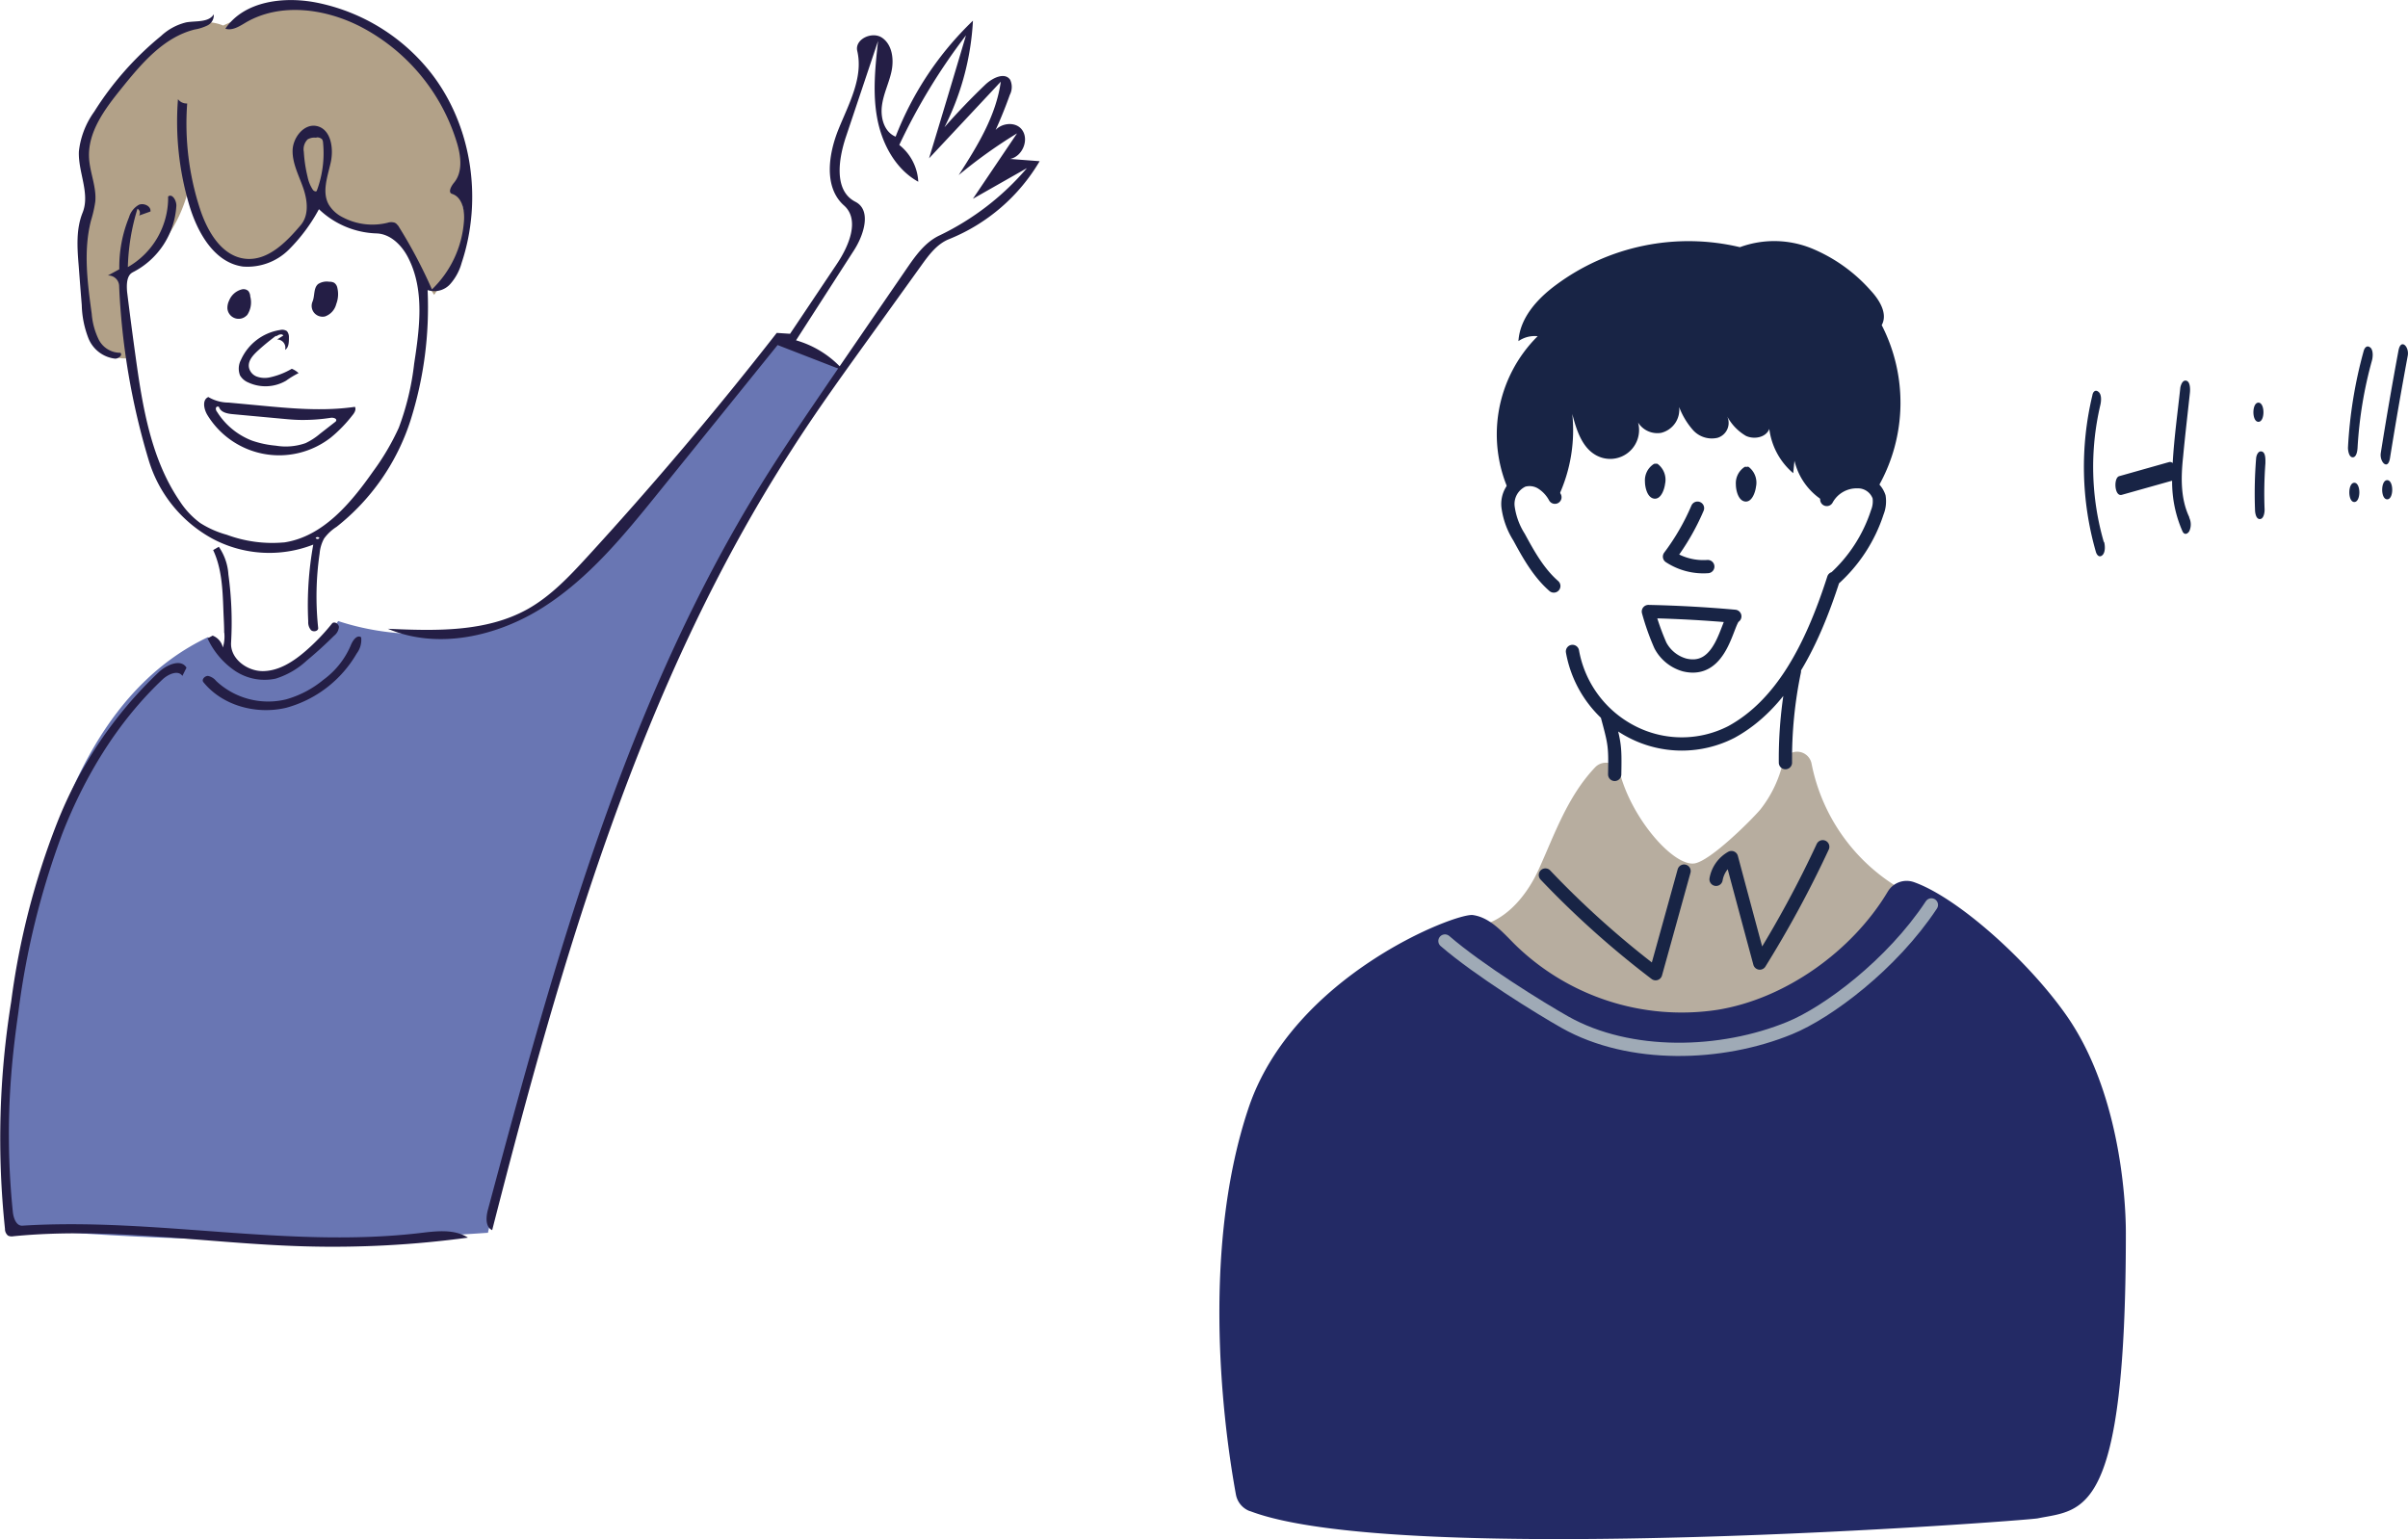 <svg xmlns="http://www.w3.org/2000/svg" viewBox="0 0 386.71 247.19"><defs><style>.cls-3{fill:#241e45}.cls-8{fill:#182445}</style></defs><g id="レイヤー_2" data-name="レイヤー 2"><g id="image"><path d="M35.85 4.1a7.3 7.3 0 00-5.53 0 18.4 18.4 0 00-4.86 2.88 38.36 38.36 0 00-8.57 8.49 18.8 18.8 0 00-3.59 11.31c.1 2.21.69 4.37.83 6.58a59.77 59.77 0 01-.47 7.43 34.15 34.15 0 001 11 10.15 10.15 0 001.92 4.17 4.26 4.26 0 004.12 1.53 69 69 0 01-1.14-12.69 23.06 23.06 0 0010.87-15.11A14.67 14.67 0 0032.9 38a8.88 8.88 0 007.5 3.87 9.77 9.77 0 006.36-3.34 28.66 28.66 0 004-6.13 12.45 12.45 0 0013.06 3.68 72.94 72.94 0 005.9 11.28c1.32-2 2-2.11 2.81-4.37s2.94-6.9 2-9.12a11.36 11.36 0 01-.53-3.82 17.38 17.38 0 01.48-4.71c1-3.67-2.75-9.29-5.08-12.3C62 3.34 49.82-2.52 35.85 4.1z" fill="#b2a188"/><path d="M33.43 102.32c2.28 3.78 5.45 6.67 9.83 6.13s8.71-5.29 11.05-8.7c10.71 3.53 24 2.73 33.4-3.42 6.19-4 10.73-10.39 15.49-16 7.53-8.91 14.73-17.19 22.26-26.11 3.14 2.43 6.11 2.46 9.45 5.2-29.09 40.8-45.86 91.02-56.55 138.58a479.65 479.65 0 01-77.49-.87 175.84 175.84 0 014.82-52.43c4.21-17.32 11.81-34.85 27.74-42.38z" fill="#6976b3"/><path class="cls-3" d="M124.88 55.42L105.8 79.05c-5.5 6.81-11.13 13.74-18.51 18.45s-16.93 6.9-25 3.49c7.66.34 15.77.57 22.46-3.17 3.7-2.08 6.66-5.22 9.53-8.35q15.94-17.39 30.46-36l2.14.14 7.53-11.24c1.92-2.87 3.72-7.08 1.13-9.37-3.27-2.91-2.52-8.21-.87-12.27s4-8.29 3-12.55c-.44-1.89 2.4-3.21 4-2.11s1.9 3.39 1.52 5.29-1.31 3.64-1.56 5.64.4 4.21 2.2 4.95a51.61 51.61 0 0112.42-18.63 42.88 42.88 0 01-4.57 17.11q3.12-3.55 6.55-6.83c1.13-1.08 3.13-2.07 4-.78a2.75 2.75 0 01-.06 2.42 72.76 72.76 0 01-2.8 6.76c.25-2 3.39-2.83 4.69-1.24s.16 4.38-1.85 4.77l4.75.36a29.8 29.8 0 01-14.5 12.5c-2 .78-3.31 2.59-4.54 4.3l-7.77 10.81c-4.48 6.23-9 12.45-13.11 18.9-24.32 37.73-36.87 81.7-48 125.18-1.13-.53-1-2.16-.66-3.36 10.8-40.3 22-81.21 44-116.66 3.48-5.61 7.2-11 10.93-16.49q6.09-8.88 12.19-17.77c1.46-2.13 3-4.36 5.37-5.48A42.76 42.76 0 00164.92 27l-8.68 4.93 7.09-10.51a79 79 0 00-9.37 6.7c3-4.66 6-9.51 6.76-15L149.2 25.43q3-9.87 5.93-19.75a96.65 96.65 0 00-10.71 17.6 8.06 8.06 0 013.05 5.91c-3.64-2-5.82-6.06-6.59-10.16s-.32-8.31.13-12.45l-5.13 15.31c-1.24 3.67-2 8.74 1.49 10.52 2.63 1.35 1.37 5.32-.23 7.8l-9.3 14.45a16 16 0 017.66 4.88l-10.62-4.12zM14.3 25.34c.12 2.39 1.23 4.69 1 7.06a20.14 20.14 0 01-.68 3c-1.26 4.89-.57 10 .11 15a11.47 11.47 0 001.12 4.13 3.87 3.87 0 003.47 2.13c.45.36-.31 1-.88.94a5.27 5.27 0 01-4.22-3.22A15.7 15.7 0 0113.13 49q-.26-3.21-.5-6.4c-.23-2.84-.43-5.79.63-8.43 1.25-3.09-.74-6.53-.59-9.86a13.45 13.45 0 012.46-6.37A50.2 50.2 0 0125.86 5.78a9 9 0 014.06-2.19c1.57-.27 3.57.06 4.41-1.29a1.83 1.83 0 01-1 1.78 7.47 7.47 0 01-2.07.66c-5 1.25-8.55 5.48-11.77 9.48-2.63 3.26-5.4 6.94-5.19 11.12zM1.83 172.31a121.47 121.47 0 00.23 22.32c.1 1 .55 2.3 1.55 2.23 21.28-1.34 42.69 3.67 63.86 1.18 2.61-.31 5.47-.68 7.68.74a160.85 160.85 0 01-26.23 1.4c-15.61-.44-31.23-3.16-46.77-1.62a1.41 1.41 0 01-.86-.1 1.37 1.37 0 01-.49-1.09 138.26 138.26 0 011-36.51 121.38 121.38 0 017.34-28.62 67.35 67.35 0 0116.42-24.34c1.26-1.15 3.52-2.13 4.39-.66l-.66 1.32c-.68-1-2.29-.28-3.19.57-7.21 6.81-12.46 15.5-16.08 24.73a127.55 127.55 0 00-7.08 28.8c-.46 3.21-.85 6.42-1.11 9.65z"/><path class="cls-3" d="M45.58 87.13c6.23-.9 10.73-6.27 14.34-11.42a39.18 39.18 0 004.12-7 43 43 0 002.47-10.29c.87-5.65 1.68-11.73-.87-16.85-1-2.07-2.86-4-5.17-4.08a14 14 0 01-9.25-3.89 27.84 27.84 0 01-4.83 6.49A9.42 9.42 0 0139 42.81c-4.58-.63-7.29-5.44-8.61-9.88a47 47 0 01-1.81-17 1.72 1.72 0 001.48.69 44.21 44.21 0 002.06 16.94c1.19 3.63 3.49 7.59 7.29 8 3.6.37 6.55-2.65 8.89-5.41 1.36-1.61 1.08-4 .38-6s-1.74-3.93-1.69-6 1.85-4.36 3.9-3.9c2.27.51 2.73 3.59 2.22 5.86s-1.46 4.77-.29 6.79a5.45 5.45 0 002.22 2 10.22 10.22 0 007.2.88 1.84 1.84 0 011.18 0 1.68 1.68 0 01.67.7 79.67 79.67 0 015.28 10 16.91 16.91 0 005.15-11.1c.1-1.68-.32-3.73-1.92-4.24-.69-.22-.16-1.23.31-1.79 1.46-1.75 1.11-4.37.43-6.55A31.24 31.24 0 0057.78 4.22C52.1 1.35 45 .4 39.48 3.61c-1 .6-2.16 1.36-3.29 1 3-4.42 9.3-5.22 14.56-4.21a31.12 31.12 0 0118.57 11.45c6.51 8.45 8.19 20.24 4.82 30.36a8.53 8.53 0 01-1.86 3.44 3.44 3.44 0 01-3.61.94 60.19 60.19 0 01-2.73 20.89 35.65 35.65 0 01-11.89 17.14 7.3 7.3 0 00-2 1.87 6.08 6.08 0 00-.72 2.4 48 48 0 00-.23 12c0 .5-.78.66-1.15.32a1.93 1.93 0 01-.45-1.4 54.34 54.34 0 01.81-12.34 19.39 19.39 0 01-16.17-.94 21.35 21.35 0 01-10.26-12.62 113.7 113.7 0 01-4.75-28.06 1.74 1.74 0 00-1.81-1.6l1.84-1a21.14 21.14 0 011.56-8.35 3.39 3.39 0 011.57-2c.8-.35 2 .21 1.87 1.07l-1.82.65a.78.78 0 00-.26-1.1 34.74 34.74 0 00-1.55 9.38A12.84 12.84 0 0027 31.56c.67-.53 1.37.68 1.32 1.53a12.82 12.82 0 01-7 10.64c-1 .51-1 2-.91 3.13q.64 5.19 1.36 10.37c1.12 8.12 2.49 16.54 7.12 23.3A13.32 13.32 0 0032.15 84a15.58 15.58 0 004.27 1.89 21 21 0 009.16 1.23m5.22-65a2.21 2.21 0 00-1.39.26 2.25 2.25 0 00-.62 2 22.79 22.79 0 00.6 4 5.92 5.92 0 00.86 2.11c.16.21.54.38.63.13a17.21 17.21 0 001-7.72 1.16 1.16 0 00-.15-.52 1.12 1.12 0 00-.9-.31m-.14 64.34a.37.37 0 00.61 0 .39.39 0 00-.61 0z"/><path class="cls-3" d="M57 65.34c.24.45-.09 1-.41 1.37a22.22 22.22 0 01-3.44 3.55 13.5 13.5 0 01-19.85-3.61c-.57-.94-.86-2.45.16-2.88a6.44 6.44 0 003.25.89l4.71.44c5.19.49 10.44 1 15.61.24m-16.56 5.43a16.05 16.05 0 003.82.81 9.58 9.58 0 004.79-.41 10.62 10.62 0 002.32-1.51l2.4-1.87a.44.44 0 00.18-.2c.16-.36-.44-.54-.83-.49a29 29 0 01-4.65.35c-1.19 0-2.37-.12-3.55-.23l-7.58-.7c-.86-.08-1.89-.28-2.18-1.1-.08-.21-.45-.13-.51.09a.77.77 0 00.18.64 11.49 11.49 0 005.61 4.62zM36 101.61c0-1.25-.09-2.5-.13-3.74-.12-3.24-.26-6.59-1.64-9.52l.91-.53a8.78 8.78 0 011.54 4.46 56.36 56.36 0 01.43 10.94c-.15 2.57 2.57 4.6 5.14 4.57s4.89-1.55 6.84-3.24a33.69 33.69 0 004.22-4.39c.33-.43 1.1 0 1.12.56a2 2 0 01-.77 1.38c-1.41 1.4-2.87 2.73-4.4 4a13 13 0 01-5 2.9 8.54 8.54 0 01-6.56-1.28 12.75 12.75 0 01-4.37-5.19l.82-.44a2.65 2.65 0 011.64 1.91 6 6 0 00.23-2.38z"/><path class="cls-3" d="M58 102.35a3.61 3.61 0 01-.71 2.6 18.79 18.79 0 01-11.33 8.73c-4.76 1.13-10.22-.31-13.3-4.12-.33-.41.22-1 .74-1a2.31 2.31 0 011.32.82 12.21 12.21 0 0011.22 2.95 16.37 16.37 0 006-3.15 13.25 13.25 0 004.38-5.5c.3-.78 1-1.8 1.67-1.32zM44.32 53.93c-1 .75-2 1.56-2.91 2.4s-1.65 1.72-1.41 2.78a2 2 0 001.29 1.39 3.79 3.79 0 002 .12 11.89 11.89 0 003.57-1.39 3.5 3.5 0 011.09.7 13.9 13.9 0 00-2 1.21 6.56 6.56 0 01-6.06.3 2.78 2.78 0 01-1.34-1.14 3 3 0 01.14-2.49A8.27 8.27 0 0145 53a1.34 1.34 0 011.08.19 1.46 1.46 0 01.32 1c0 .73 0 1.63-.62 2a1.31 1.31 0 00-1.28-1.66l1-.64c-.24-.36-.79-.13-1.13.13zm9.68-5.1a2.82 2.82 0 01-1.82 2 1.78 1.78 0 01-1.73-.59 1.75 1.75 0 01-.26-1.8c.39-.93.13-2.17.9-2.82a2.55 2.55 0 011.77-.37 1.6 1.6 0 01.81.17 1.28 1.28 0 01.5.79 4.39 4.39 0 01-.17 2.62zm-14.37 1.82a1.81 1.81 0 01-3.11-1.11 2.72 2.72 0 01.28-1.28 3 3 0 012-1.77 1.13 1.13 0 011.08.25 1.49 1.49 0 01.31.88 3.65 3.65 0 01-.51 3z"/><path d="M236.38 150.73a2.33 2.33 0 011.71-2.14c4.16-1.15 7.27-5.06 9.08-9.09 2.45-5.41 4.56-11.59 9-16.26a2.37 2.37 0 014 1c2 7.46 8.7 15 12 14.43 2.54-.46 8.84-6.69 10.53-8.65a19.39 19.39 0 003.63-7.54 2.36 2.36 0 014.6.19 30 30 0 0015.58 20.81 2.37 2.37 0 01.58 3.76c-4.33 4.4-8.83 8.67-14.15 11.78-12.5 7.3-28.15 7.31-42.17 3.7a29.5 29.5 0 01-10-4.18c-2.5-1.8-4.56-4.41-4.42-7.83z" fill="#b7ad9f"/><path d="M200.71 242.71a3.53 3.53 0 01-2.23-2.67c-2.49-13.64-5.24-40.34 2-62 7.1-21.31 33.33-31.46 36.06-31.07s4.73 2.7 6.69 4.67a38.27 38.27 0 0032.53 10.56c10.91-1.74 21.68-9.41 27.41-19a3.52 3.52 0 014.16-1.53c6.87 2.4 18 12.28 24.23 21 8.65 12 9.84 29.24 9.84 35.35 0 45.8-6.84 44.38-14.16 45.85-1.95.38-102.55 8-126.5-1.17z" fill="#232a65"/><path d="M272.61 81.62a37.25 37.25 0 01-4.5 7.78 9.92 9.92 0 006.15 1.6m-9.54 7.22q7 .15 13.88.77c-1.26.67-2 9.28-8.07 7.81a6.31 6.31 0 01-3.88-3.13 39.35 39.35 0 01-1.93-5.45zm28.65-18a5.46 5.46 0 014.93-2.85 3.58 3.58 0 013.47 2.43 4.75 4.75 0 01-.29 2.49 24.61 24.61 0 01-7 10.74m-44.77-13.17a6.17 6.17 0 00-2.11-2.28 3.68 3.68 0 00-3-.42 4.15 4.15 0 00-2.42 4.23 12 12 0 001.77 4.88c1.54 2.84 3.15 5.73 5.58 7.85m3 10.51a18.1 18.1 0 009.58 12.93 17.43 17.43 0 0015.95 0c7.95-4.35 12.8-13.39 16.41-24.65m-46.29 47.63a147.76 147.76 0 0017.7 15.85q2.29-8.24 4.57-16.48m5.14 1.32a5 5 0 012.47-3.49q2.26 8.47 4.55 16.94A175.55 175.55 0 00292.72 136m-34.6-21c1.2 4.46 1.28 4.77 1.19 9.38m28.86-16.56a68.93 68.93 0 00-1.44 14.67" stroke="#182445" fill="none" stroke-linecap="round" stroke-linejoin="round" stroke-width="2.13"/><path d="M232.05 151.14c5.41 4.68 15.3 10.8 19.31 13.06 10.38 5.83 25.08 5.44 36.09.9 6-2.45 16.36-10.13 22.72-19.76" stroke="#9faab6" fill="none" stroke-linecap="round" stroke-linejoin="round" stroke-width="2.13"/><path class="cls-8" d="M266.24 74.54a.39.39 0 00-.34-.05.45.45 0 00-.33.05 3.1 3.1 0 00-1.4 2.82c0 .89.37 2.6 1.49 2.73s1.64-1.56 1.74-2.37a3.18 3.18 0 00-1.16-3.18zm14.59.46a.34.34 0 00-.33 0 .44.44 0 00-.33 0 3.12 3.12 0 00-1.4 2.83c0 .88.37 2.59 1.49 2.72S281.9 79 282 78.19a3.18 3.18 0 00-1.17-3.19z"/><path class="cls-8" d="M250.3 79.73a8.55 8.55 0 00-4.09-2.6c-1.62-.29-3.58.8-3.55 2.44A22.2 22.2 0 01246.94 54a4.58 4.58 0 00-3.09.79c.24-3.72 3-6.78 6-9a35.72 35.72 0 0129.57-6.09 16 16 0 0111.51.19 25.82 25.82 0 019.51 6.79c1.41 1.52 2.76 3.73 1.75 5.54a27.26 27.26 0 01-.46 25.78 7.07 7.07 0 00-8.32 2.78 10.4 10.4 0 01-5.23-6.78c-.07.67-.13 1.35-.2 2a11.14 11.14 0 01-3.84-7.11c-.52 1.37-2.42 1.74-3.75 1.12a8 8 0 01-3-3.11 2.5 2.5 0 01-1.57 3.42 4.07 4.07 0 01-3.94-1.25 12.08 12.08 0 01-2.22-3.7 3.82 3.82 0 01-2.89 4.15 3.65 3.65 0 01-4.17-2.78 4.64 4.64 0 01-6 6.52c-2.48-1.16-3.42-4.13-4.1-6.77a25.18 25.18 0 01-2.22 13.24zm87.56 7.33a43.4 43.4 0 01-.56-22c.14-.59.25-1.66-.28-2.11s-.92 0-1 .55a49.4 49.4 0 00.56 25.12c.15.53.55 1 1.05.55s.44-1.55.28-2.11zm13.73-3.98c-1.42-3-1.35-6.4-1-9.68.32-3.45.73-6.9 1.1-10.34.05-.48.07-1.7-.54-1.9s-.9.6-1 1.08c-.43 4-1 8.08-1.23 12.14a.6.6 0 00-.59-.16l-8 2.26c-.93.26-.78 3.31.41 3l8-2.25h.09a19.68 19.68 0 001.66 8.1c.28.61.78.49 1.09 0a2.56 2.56 0 000-2.18zm11.68-10.55c-.6-.2-.91.59-.95 1.07a70.49 70.49 0 00-.18 8.22c0 .45.12 1.55.77 1.55s.79-1.13.77-1.55a65.27 65.27 0 01.13-7.4c0-.47.08-1.69-.54-1.89zm-.58-7.86c-1.07 0-1.08 3.08 0 3.08s1.07-3.08 0-3.08zm17.96-8.85c-.51-.43-.91 0-1.06.56a72.22 72.22 0 00-2.52 15.53c0 .44.15 1.54.77 1.54s.75-1.12.77-1.54a66.17 66.17 0 012.31-14c.16-.57.24-1.66-.27-2.11zm-2.56 21.72c-1.07 0-1.07 3.09 0 3.09s1.08-3.09 0-3.09zm7.09-21.23q-1.53 8.2-2.84 16.44c-.23 1.44 1.16 2.88 1.48.82q1.32-8.23 2.85-16.44c.27-1.44-1.11-2.86-1.49-.82zm-1.81 20.81c-1.07 0-1.08 3.08 0 3.08s1.07-3.08 0-3.08z"/></g></g></svg>